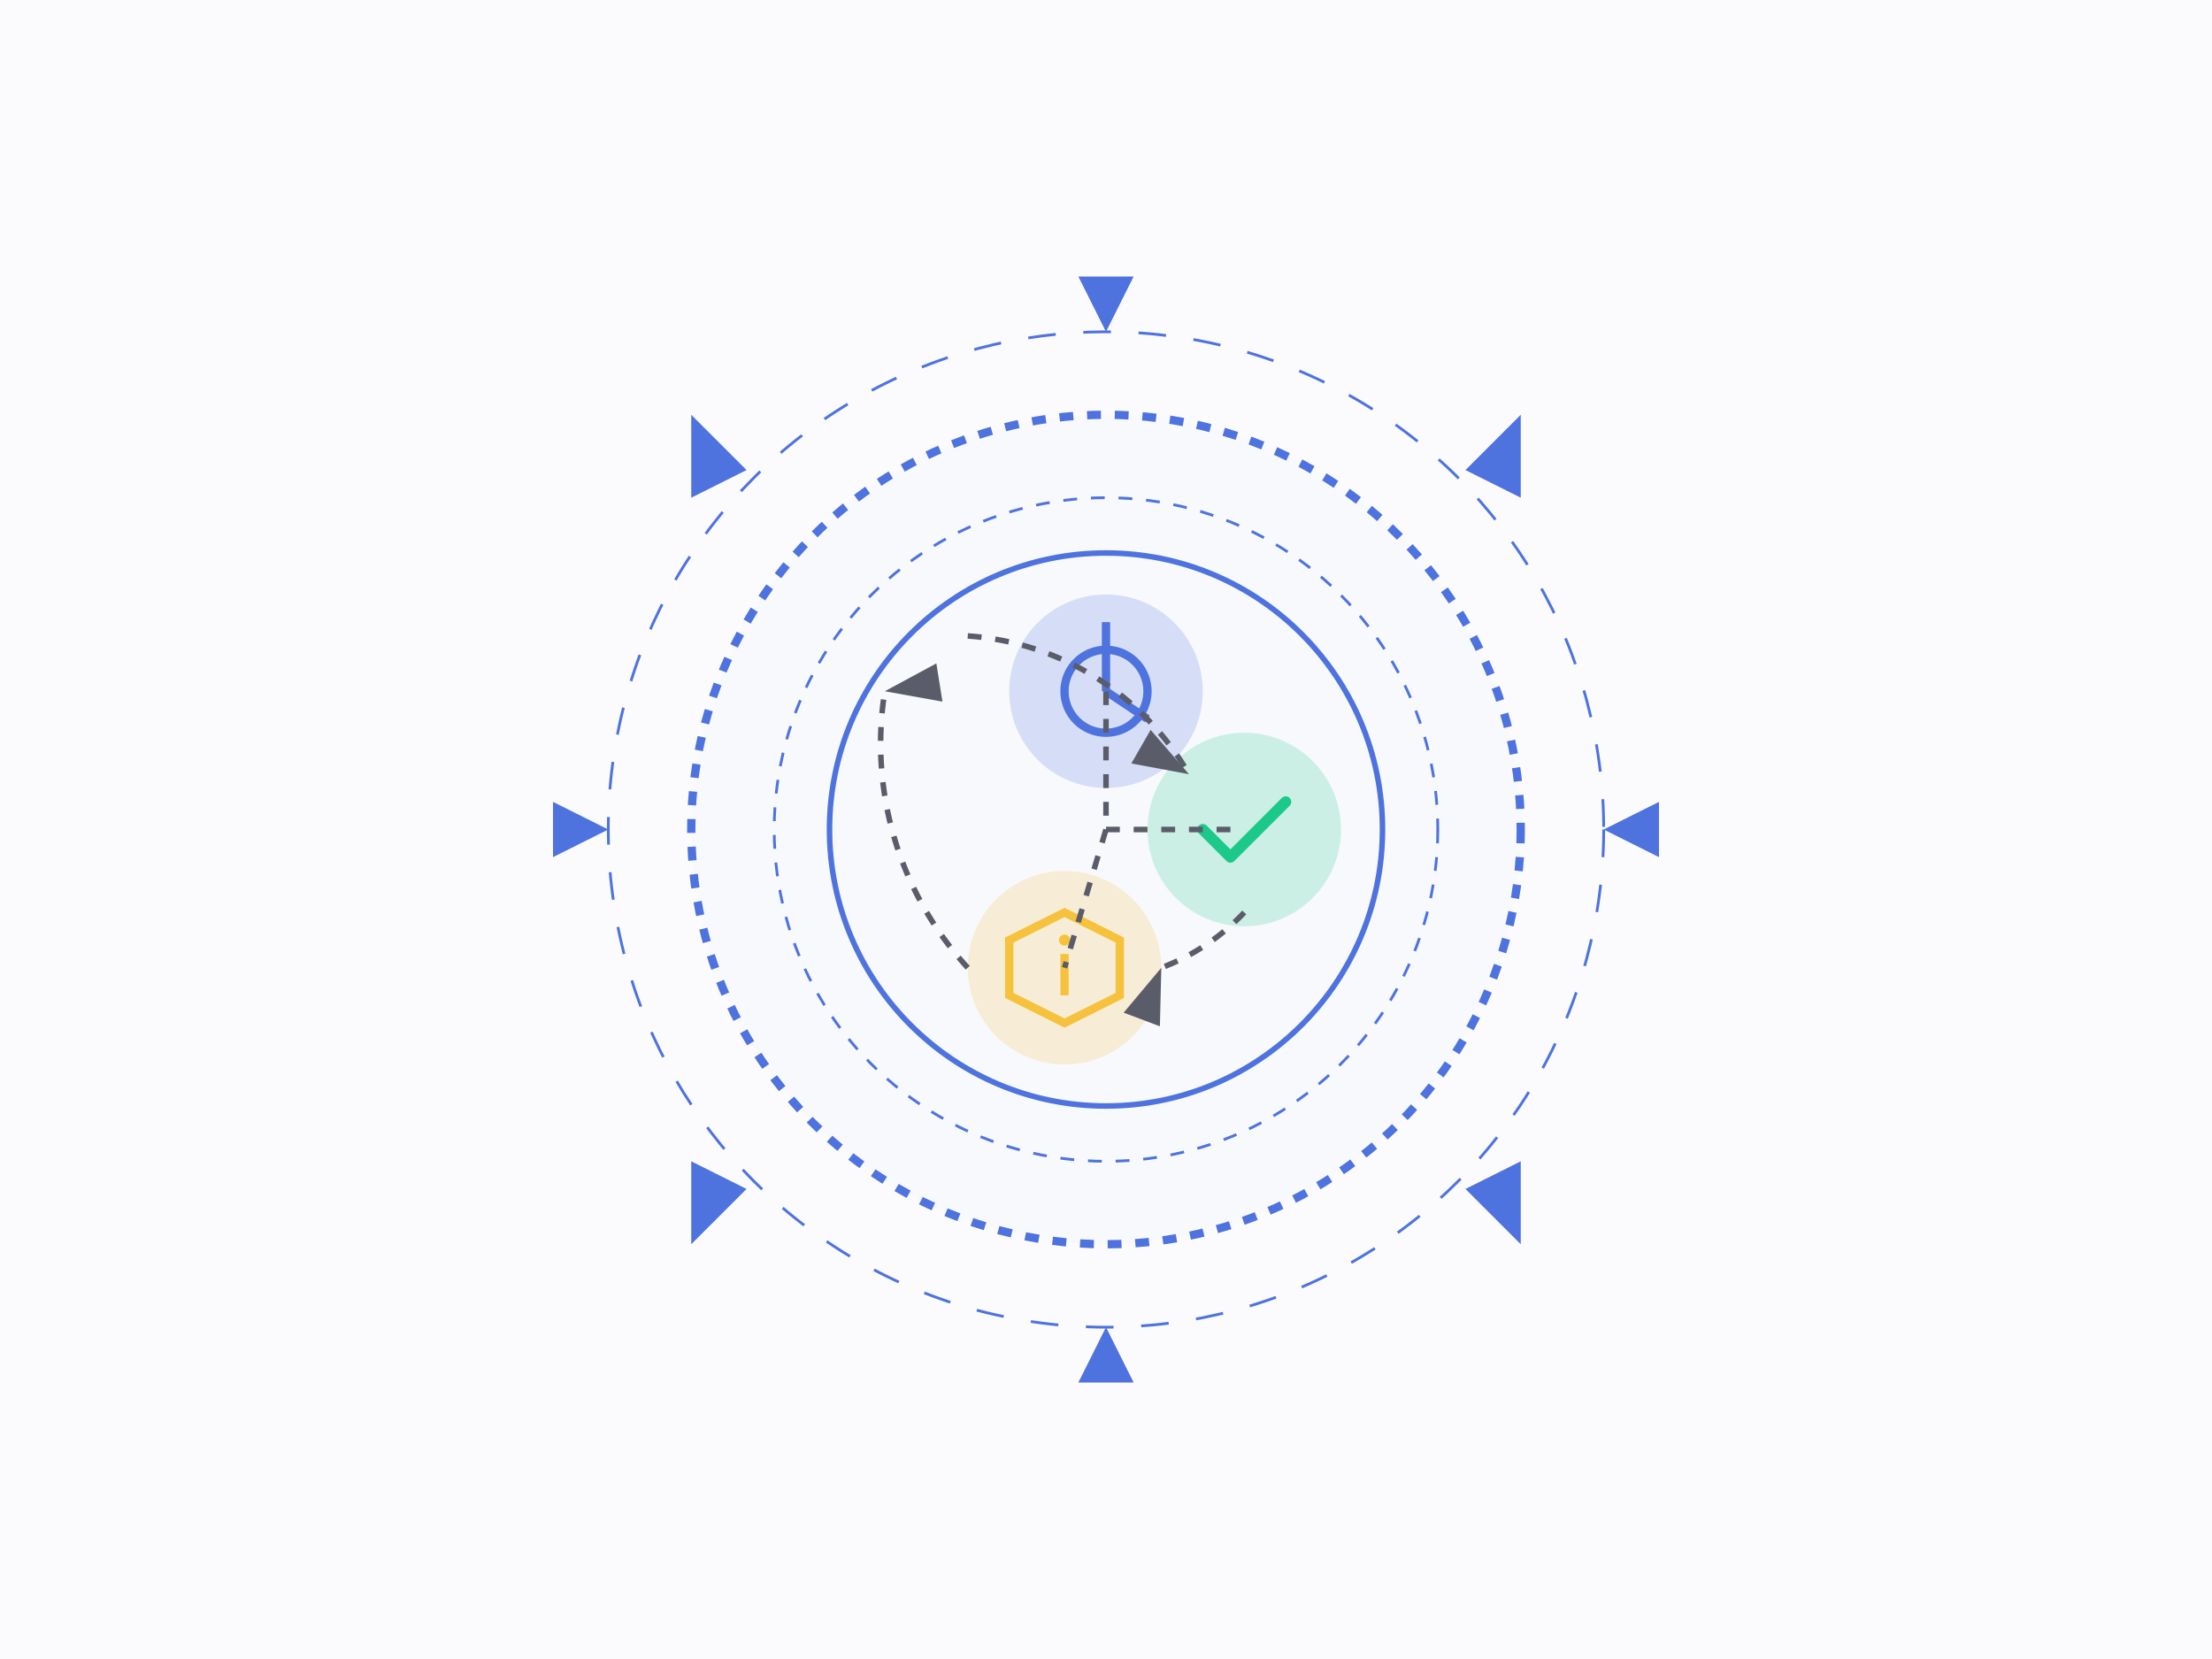 <svg xmlns="http://www.w3.org/2000/svg" viewBox="0 0 800 600" width="100%" height="100%">
  <style>
    @keyframes spin {
      0% { transform: rotate(0deg); }
      100% { transform: rotate(360deg); }
    }
    .spinning {
      transform-origin: center;
      animation: spin 20s linear infinite;
    }
    .spinning-reverse {
      transform-origin: center;
      animation: spin 15s linear infinite reverse;
    }
  </style>
  
  <!-- Background -->
  <rect x="0" y="0" width="800" height="600" fill="#f8f9fc" opacity="0.5"/>
  
  <!-- Central Circle -->
  <circle cx="400" cy="300" r="150" fill="#f8f9fc" stroke="#4e73df" stroke-width="3" stroke-dasharray="5,5"/>
  
  <!-- Inner Circle -->
  <circle cx="400" cy="300" r="100" fill="#f8f9fc" stroke="#4e73df" stroke-width="2"/>
  
  <!-- Outer Spinning Gears -->
  <g class="spinning">
    <circle cx="400" cy="300" r="180" fill="none" stroke="#4e73df" stroke-width="1" stroke-dasharray="10,10"/>
    <!-- Gear teeth -->
    <path d="M400 120 L410 100 L390 100 Z" fill="#4e73df"/>
    <path d="M400 480 L410 500 L390 500 Z" fill="#4e73df"/>
    <path d="M220 300 L200 310 L200 290 Z" fill="#4e73df"/>
    <path d="M580 300 L600 310 L600 290 Z" fill="#4e73df"/>
    <path d="M270 170 L250 150 L250 180 Z" fill="#4e73df"/>
    <path d="M530 430 L550 450 L550 420 Z" fill="#4e73df"/>
    <path d="M270 430 L250 450 L250 420 Z" fill="#4e73df"/>
    <path d="M530 170 L550 150 L550 180 Z" fill="#4e73df"/>
  </g>
  
  <!-- Inner Spinning Gears -->
  <g class="spinning-reverse">
    <circle cx="400" cy="300" r="120" fill="none" stroke="#4e73df" stroke-width="1" stroke-dasharray="5,5"/>
  </g>
  
  <!-- Research Icon -->
  <g transform="translate(350, 200)">
    <circle cx="50" cy="50" r="35" fill="#4e73df" opacity="0.2"/>
    <path d="M35 50 A15 15 0 0 1 65 50 A15 15 0 0 1 35 50" fill="none" stroke="#4e73df" stroke-width="3"/>
    <line x1="50" y1="50" x2="50" y2="25" stroke="#4e73df" stroke-width="3"/>
    <line x1="50" y1="50" x2="65" y2="60" stroke="#4e73df" stroke-width="3"/>
  </g>
  
  <!-- Verify Icon -->
  <g transform="translate(450, 300)">
    <circle cx="0" cy="0" r="35" fill="#1cc88a" opacity="0.2"/>
    <path d="M-15 0 L-5 10 L15 -10" stroke="#1cc88a" stroke-width="4" fill="none" stroke-linecap="round" stroke-linejoin="round"/>
  </g>
  
  <!-- Protect Icon -->
  <g transform="translate(335, 350)">
    <circle cx="50" cy="0" r="35" fill="#f6c23e" opacity="0.2"/>
    <path d="M50 -20 L70 -10 L70 10 L50 20 L30 10 L30 -10 Z" fill="none" stroke="#f6c23e" stroke-width="3"/>
    <path d="M50 -5 L50 10" stroke="#f6c23e" stroke-width="3"/>
    <circle cx="50" cy="-10" r="2" fill="#f6c23e"/>
  </g>
  
  <!-- Connection Lines -->
  <line x1="400" y1="250" x2="400" y2="300" stroke="#5a5c69" stroke-width="2" stroke-dasharray="5,5"/>
  <line x1="400" y1="300" x2="450" y2="300" stroke="#5a5c69" stroke-width="2" stroke-dasharray="5,5"/>
  <line x1="400" y1="300" x2="385" y2="350" stroke="#5a5c69" stroke-width="2" stroke-dasharray="5,5"/>
  
  <!-- Process Flow Arrows -->
  <path d="M350 230 A100 100 0 0 1 430 280" fill="none" stroke="#5a5c69" stroke-width="2" stroke-dasharray="5,5" marker-end="url(#arrowhead)"/>
  <path d="M450 330 A80 80 0 0 1 420 350" fill="none" stroke="#5a5c69" stroke-width="2" stroke-dasharray="5,5" marker-end="url(#arrowhead)"/>
  <path d="M350 350 A120 120 0 0 1 320 250" fill="none" stroke="#5a5c69" stroke-width="2" stroke-dasharray="5,5" marker-end="url(#arrowhead)"/>
  
  <!-- Arrow Marker Definition -->
  <defs>
    <marker id="arrowhead" markerWidth="10" markerHeight="7" refX="10" refY="3.5" orient="auto">
      <polygon points="0 0, 10 3.5, 0 7" fill="#5a5c69"/>
    </marker>
  </defs>
</svg> 